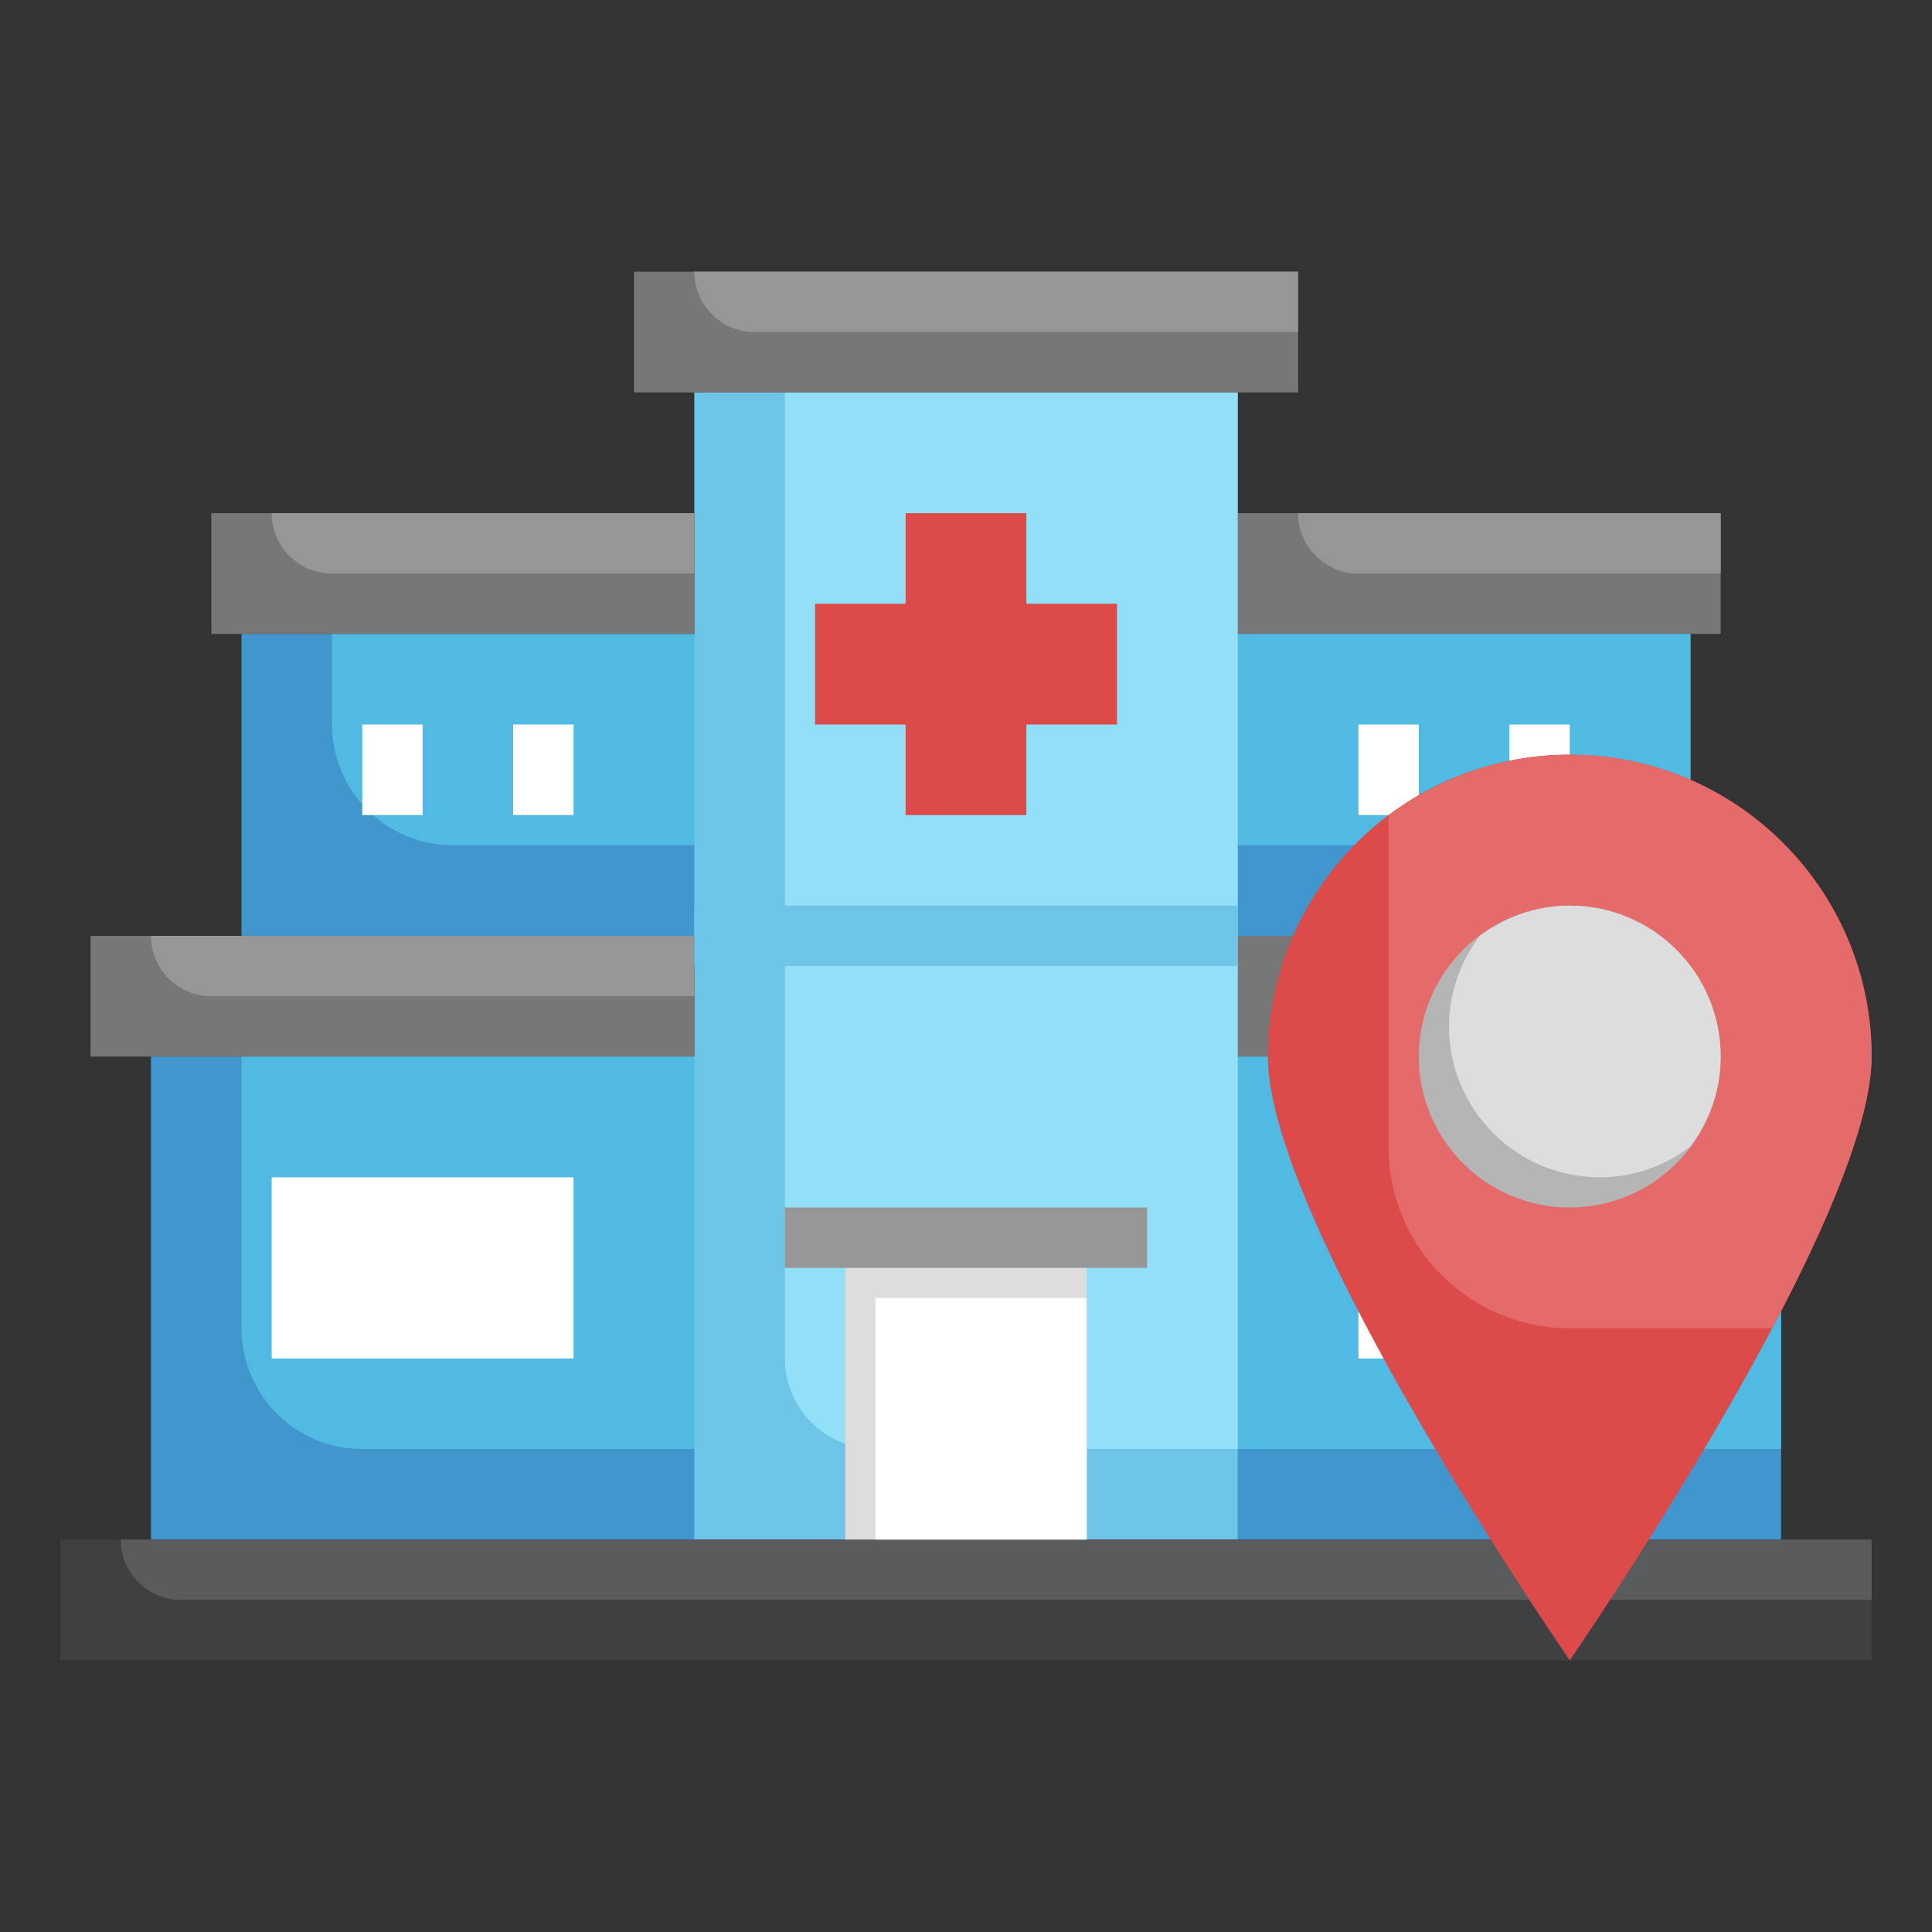 <svg xmlns="http://www.w3.org/2000/svg" id="Layer_11" height="512" viewBox="0 0 64 64" width="512"><rect x="0" y="0" width="64" height="64" fill="#333333" stroke="none"/><g><path d="m8 21h48v10h-48z" fill="#4197cd"></path><path d="m41 17h16v4h-16" fill="#777"></path><path d="m45 19h12v-2h-14c0 1.105.895 2 2 2z" fill="#969696"></path><path d="m5 35h54v16h-54z" fill="#4197cd"></path><path d="m8 44c0 2.209 1.791 4 4 4h47v-13h-51z" fill="#50bae3"></path><path d="m41 31.001h20v4h-20" fill="#777"></path><path d="m45 33h16v-1.999h-18c0 1.104.896 1.999 2 1.999z" fill="#969696"></path><path d="m11 24c0 2.209 1.791 4 4 4h41v-7h-45z" fill="#50bae3"></path><path d="m23 13h18v38h-18z" fill="#6ec5e7"></path><path d="m26 45c0 1.657 1.343 3 3 3h12v-35h-15z" fill="#92e0f7"></path><path d="m2 51h60v4h-60z" fill="#3f4042"></path><path d="m6 53h56v-2h-58c0 1.105.895 2 2 2z" fill="#5a5b5d"></path><g fill="#777"><path d="m21 9h22v4h-22z"></path><path d="m23 17h-16v4h16"></path><path d="m23 31.001h-20v4h20"></path></g><path d="m28 41h8v10h-8z" fill="#ddd"></path><path d="m29 43h7v8h-7z" fill="#fff"></path><path d="m9 39h10v6h-10z" fill="#fff"></path><path d="m45 39h10v6h-10z" fill="#fff"></path><g><path d="m12 24h2v3h-2z" fill="#fff"></path></g><g><path d="m17 24h2v3h-2z" fill="#fff"></path></g><g><path d="m45 24h2v3h-2z" fill="#fff"></path></g><g><path d="m50 24h2v3h-2z" fill="#fff"></path></g><path d="m7 33h16v-1.999h-18c0 1.104.896 1.999 2 1.999z" fill="#969696"></path><path d="m11 19h12v-2h-14c0 1.105.895 2 2 2z" fill="#969696"></path><path d="m37 20h-3v-3h-4v3h-3v4h3v3h4v-3h3z" fill="#dc4a4a"></path><g><path d="m23 30h18v2h-18z" fill="#6ec5e7"></path></g><g><path d="m62 35c0-5.523-4.477-10-10-10s-10 4.477-10 10 10 20 10 20 10-14.477 10-20z" fill="#dc4a4a"></path><path d="m52 25c-2.254 0-4.327.755-6 2.014v10.986c0 3.314 2.686 6 6 6h6.706c1.817-3.436 3.294-6.879 3.294-9 0-5.523-4.477-10-10-10z" fill="#e56a6a"></path><circle cx="52" cy="35" fill="#b5b5b5" r="5"></circle><path d="m52 30c-1.125 0-2.152.385-2.988 1.012-.627.836-1.012 1.863-1.012 2.988 0 2.761 2.239 5 5 5 1.125 0 2.152-.385 2.988-1.012.627-.836 1.012-1.863 1.012-2.988 0-2.761-2.239-5-5-5z" fill="#ddd"></path></g><path d="m25 11h18v-2h-20c0 1.105.895 2 2 2z" fill="#969696"></path><g><path d="m26 40h12v2h-12z" fill="#969696"></path></g></g></svg>